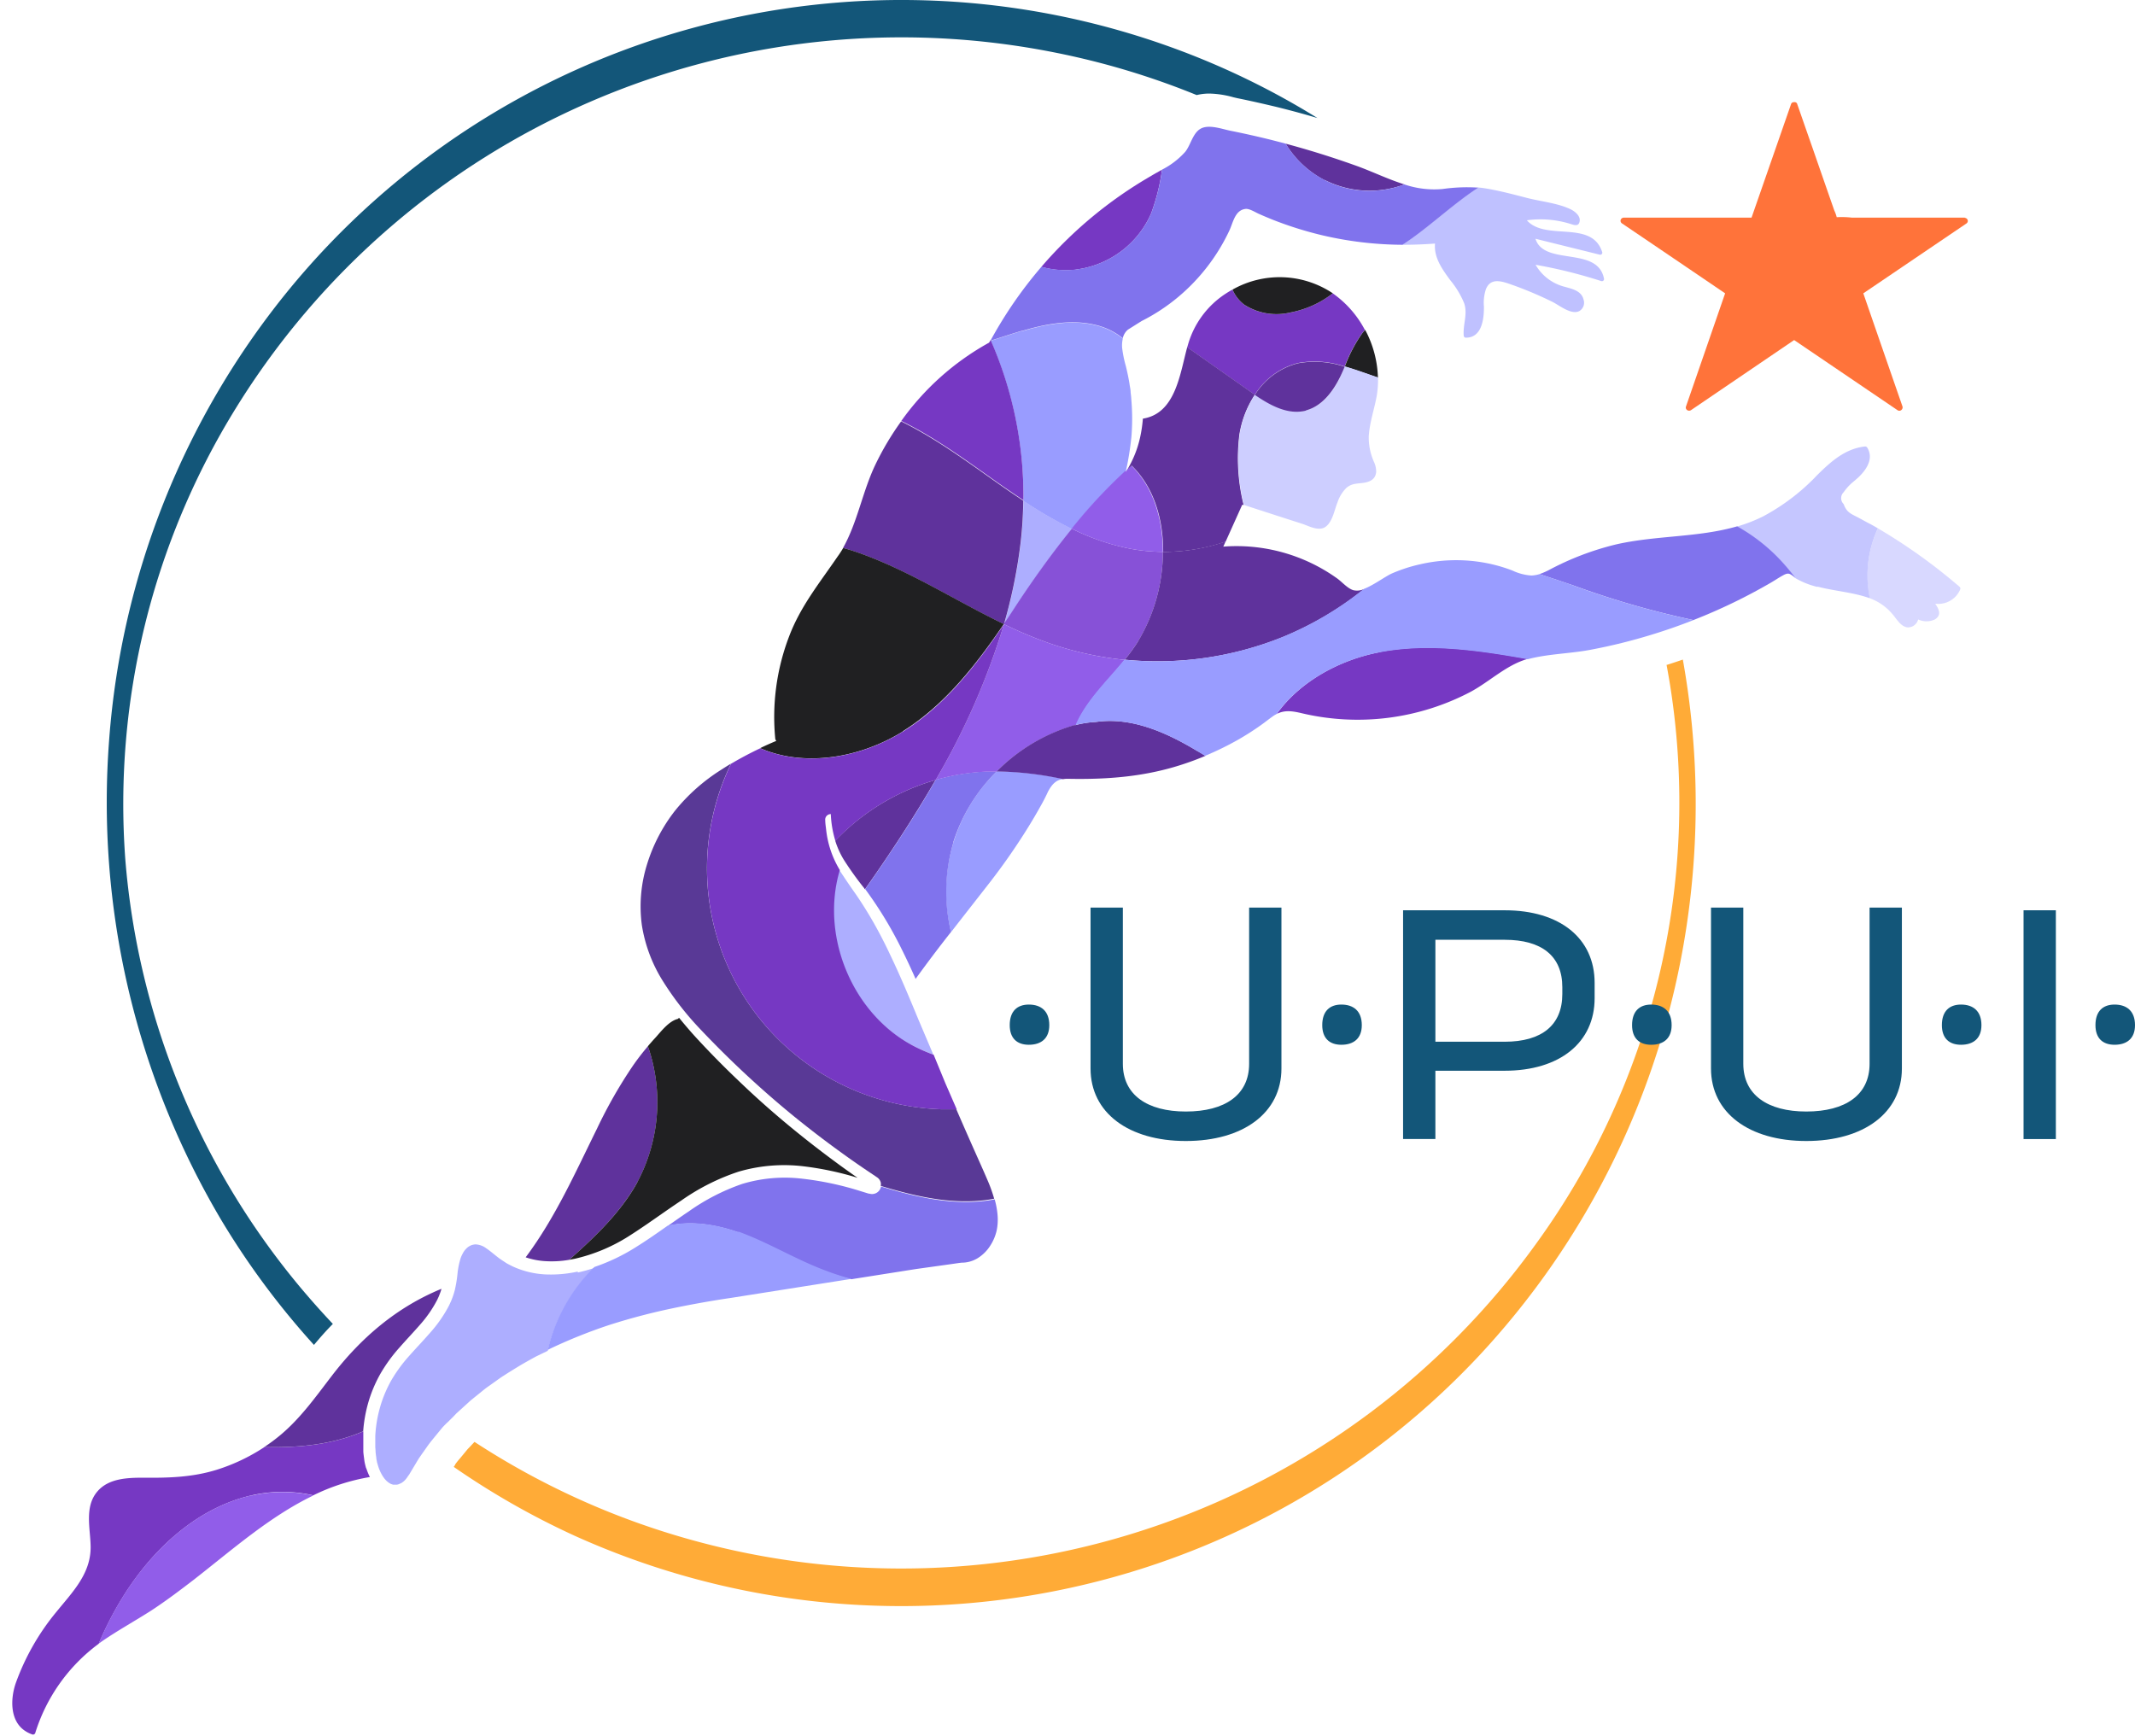 <svg width="166" height="135" viewBox="0 0 166 135" fill="none" xmlns="http://www.w3.org/2000/svg"><path d="M145.384 46.523a4.16 4.16 0 011.806 1.289c.302.36.612.924 1.142.975a.829.829 0 00.81-.618 1.527 1.527 0 001.293 0c.556-.336.319-.8.034-1.225a1.853 1.853 0 001.94-1.105.198.198 0 00.006-.122.192.192 0 00-.071-.101 43.554 43.554 0 00-6.335-4.533 8.689 8.689 0 00-.633 5.44" fill="#D8D8FF"/><path d="M28.47 114.179c-.035-.107-.061-.219-.087-.326a3.2 3.2 0 01-.06-.331c-.026-.211-.06-.43-.074-.632v-1.59c-2.404 1.044-5.037 1.289-7.692 1.225a14.717 14.717 0 01-3.702 1.762c-1.905.593-3.78.64-5.753.619-1.224 0-2.65.06-3.512 1.048-1.06 1.212-.552 2.922-.543 4.357 0 2.08-1.41 3.485-2.637 4.998a18.458 18.458 0 00-3.19 5.586c-.43 1.263-.43 2.918.712 3.687.177.12.37.217.573.288a.19.19 0 00.137-.006.183.183 0 00.096-.098 13.66 13.66 0 014.938-6.948 26.229 26.229 0 011.789-3.498c2.305-3.768 5.787-7.055 10.105-8.044a10.865 10.865 0 014.788 0 15.959 15.959 0 014.4-1.422 4.48 4.48 0 01-.28-.688" fill="#7638C3"/><path d="M28.238 111.3c.053-.735.18-1.464.379-2.174.23-.814.559-1.598.978-2.333.425-.727.923-1.408 1.487-2.033.543-.619 1.099-1.199 1.616-1.796a9.416 9.416 0 001.293-1.882l.116-.249c.039-.086.065-.172.1-.258.048-.115.087-.235.116-.357-3.482 1.431-6.262 3.812-8.533 6.777-1.241 1.615-2.426 3.296-4.008 4.61-.396.33-.81.637-1.241.92 2.655.056 5.288-.18 7.692-1.225" fill="#5F329C"/><path d="M19.561 116.276c-4.31.989-7.8 4.276-10.106 8.044a26.23 26.23 0 00-1.788 3.498l.241-.176c1.246-.859 2.586-1.594 3.879-2.424 1.107-.726 2.154-1.516 3.215-2.329 2.982-2.316 5.942-4.958 9.36-6.6a10.865 10.865 0 00-4.788 0" fill="#915DE9"/><path d="M141.328 45.62c1.319.344 2.711.43 3.995.88h.06a8.698 8.698 0 01.625-5.418c-.258-.15-.517-.3-.78-.43l-.715-.39c-.586-.31-.922-.392-1.164-1.062a.652.652 0 01-.197-.464.643.643 0 01.197-.464c.144-.207.307-.4.487-.576.22-.215.47-.395.686-.606.62-.597 1.167-1.44.668-2.269a.191.191 0 00-.194-.103c-1.53.172-2.646 1.178-3.698 2.217a16.37 16.37 0 01-4.206 3.215c-.66.33-1.35.597-2.06.799a13.839 13.839 0 013.275 2.53c.432.457.839.936 1.22 1.436l.047.03a6.294 6.294 0 001.724.692" fill="#C5C6FF"/><path d="M135.054 40.932c-3.056.88-6.301.688-9.438 1.41a22.109 22.109 0 00-5.09 1.933c-.267.146-.547.27-.836.37.901.287 1.797.593 2.681.893a68.345 68.345 0 009.295 2.678 43.534 43.534 0 006.033-2.914c.315-.185.625-.395.949-.571.465-.254.534-.078.917.167-.38-.5-.787-.979-1.219-1.435a13.839 13.839 0 00-3.275-2.531" fill="#8073ED"/><path d="M109.047 19.034c.844 0 1.688-.031 2.529-.095-.099 1.088.556 1.99 1.181 2.845a6.913 6.913 0 011.086 1.8c.289.86-.116 1.664-.034 2.536a.162.162 0 00.146.137c1.267.022 1.435-1.456 1.422-2.428a3.34 3.34 0 01.16-1.353c.353-.86 1.15-.632 1.853-.391a29.18 29.18 0 013.288 1.375c.538.258 1.495 1.066 2.129.722a.752.752 0 00.319-.881c-.16-.679-.862-.83-1.44-.993a3.641 3.641 0 01-2.292-1.719c1.729.304 3.436.728 5.106 1.268a.165.165 0 00.206-.094c.01-.026.013-.054.01-.082-.483-2.578-4.663-.967-5.331-3.115l4.982 1.233a.158.158 0 00.17-.04.158.158 0 00.032-.17c-.819-2.519-4.395-.817-5.852-2.459a7.783 7.783 0 013.448.301c.301.095.603.172.659-.253.056-.426-.431-.787-.767-.933-.987-.46-2.297-.584-3.353-.86-1.056-.274-2.155-.566-3.245-.742a7.484 7.484 0 00-.521-.065c-1.815 1.177-3.413 2.686-5.172 3.949-.237.168-.482.335-.728.494" fill="#BFC1FF"/><path d="M103.01 14.002a7.735 7.735 0 006.089.374l.095-.038c-1.314-.409-2.586-1.045-3.878-1.496a68.964 68.964 0 00-5.357-1.671 7.684 7.684 0 003.017 2.831m-58.713 83.96c2.012-1.8 3.999-3.682 5.296-6.041a13.237 13.237 0 00.819-10.567c-.405.477-.785.967-1.142 1.478a36.746 36.746 0 00-2.819 4.933c-1.698 3.438-3.24 6.919-5.546 10.004a5.83 5.83 0 001.569.3 7.89 7.89 0 001.823-.107z" fill="#5F329C"/><path d="M49.56 91.925c-1.293 2.355-3.284 4.237-5.296 6.037l.43-.081a13.4 13.4 0 004.28-1.81c1.349-.859 2.633-1.813 3.999-2.72a17.016 17.016 0 014.439-2.238 12.62 12.62 0 014.994-.43c1.45.171 2.88.473 4.275.903a59.55 59.55 0 01-1.835-1.315 80.912 80.912 0 01-3.827-3.008 69.252 69.252 0 01-3.624-3.253 70.233 70.233 0 01-3.41-3.476 36.636 36.636 0 01-1.184-1.388l-.117.094h-.021c-.685.194-1.263.967-1.724 1.474-.194.206-.384.43-.565.636a13.243 13.243 0 01-.818 10.57" fill="#202022"/><path d="M97.565 30.696a5.6 5.6 0 013.353-2.466 7.227 7.227 0 013.633.27c.338-.913.793-1.78 1.353-2.578.07-.09.145-.176.224-.258a8.069 8.069 0 00-2.504-2.853 7.664 7.664 0 01-3.297 1.491 4.639 4.639 0 01-3.525-.567 2.91 2.91 0 01-.974-1.216c-.158.086-.317.18-.478.284a7.028 7.028 0 00-2.99 4.026l-.052.176 4.886 3.438.371.258" fill="#7638C3"/><path d="M79.492 25.724c-.823.241-1.642.52-2.46.774a29.965 29.965 0 012.538 12.461 33.516 33.516 0 003.77 2.188 40.376 40.376 0 014.202-4.521c.197-.886.34-1.783.43-2.686a17.06 17.06 0 000-2.75l-.025-.344-.039-.339c0-.228-.064-.455-.09-.683a18.209 18.209 0 00-.28-1.35 9.009 9.009 0 01-.29-1.426 2.397 2.397 0 01.053-.722 5.262 5.262 0 00-1.63-.898c-1.99-.658-4.175-.275-6.183.318" fill="#999CFF"/><path d="M83.34 41.117a33.409 33.409 0 01-3.77-2.187 30.065 30.065 0 01-.194 3.184 39.419 39.419 0 01-1.293 6.38c.289-.429.569-.858.862-1.288 1.258-1.921 2.78-4.074 4.421-6.098" fill="#ADAEFF"/><path d="M90.416 42.913a14.754 14.754 0 01-2.421-.223 18.006 18.006 0 01-4.659-1.577c-1.642 2.024-3.163 4.176-4.421 6.097-.28.43-.56.86-.862 1.29v.034a32.655 32.655 0 003.534 1.486 25.593 25.593 0 005.86 1.29c.372-.453.716-.928 1.03-1.423a13.537 13.537 0 001.94-6.974z" fill="#8751D7"/><path d="M83.34 41.117c1.473.739 3.04 1.27 4.66 1.577.798.14 1.606.212 2.417.219 0-2.552-.737-5.023-2.444-6.703l-.344.305c-.035.06-.07.12-.108.176a.68.68 0 000-.099 40.386 40.386 0 00-4.202 4.52" fill="#915DE9"/><path d="M90.417 42.913a14.71 14.71 0 004.878-.795l1.293-2.875.108.034a14.998 14.998 0 01-.336-5.461 7.88 7.88 0 011.206-3.124l-.37-.258-4.887-3.438c-.569 2.072-.9 5.157-3.448 5.557-.037.49-.109.976-.215 1.456a8.334 8.334 0 01-.996 2.505l.345-.305c1.724 1.68 2.452 4.151 2.444 6.704" fill="#5F329C"/><path d="M88.486 49.874c-.314.495-.658.97-1.03 1.422a25.999 25.999 0 0012.33-1.779 25.558 25.558 0 006.287-3.72 1.302 1.302 0 01-.862.094c-.453-.15-.862-.636-1.25-.916a13.45 13.45 0 00-8.847-2.47c.06-.134.12-.267.177-.4-1.568.54-3.216.813-4.874.808a13.537 13.537 0 01-1.935 6.957" fill="#5F329C"/><path d="M96.805 23.73a4.635 4.635 0 003.525.568 7.67 7.67 0 003.297-1.491 7.437 7.437 0 00-7.796-.288c.207.486.544.907.974 1.216m7.747 4.765c.862.25 1.724.577 2.585.86a8.382 8.382 0 00-.991-3.708 3.231 3.231 0 00-.224.258 11.335 11.335 0 00-1.353 2.578" fill="#202022"/><path d="M104.208 29.313c-.556 1.143-1.405 2.273-2.637 2.578-1.388.361-2.771-.39-3.982-1.216a7.922 7.922 0 00-1.207 3.128 14.997 14.997 0 00.336 5.462c1.5.49 3 .975 4.503 1.457.539.172 1.336.64 1.871.223.534-.417.668-1.324.9-1.878.139-.426.377-.813.694-1.13.431-.37.862-.318 1.375-.4.513-.081.888-.305.939-.837a1.802 1.802 0 00-.176-.791 4.66 4.66 0 01-.401-1.981c.065-1.074.431-2.093.621-3.15.078-.471.111-.949.099-1.426-.862-.293-1.724-.62-2.586-.86-.116.275-.237.546-.366.812" fill="#CDCEFF"/><path d="M101.549 31.908c1.233-.322 2.082-1.452 2.638-2.578.129-.266.25-.537.366-.812a7.226 7.226 0 00-3.633-.27 5.602 5.602 0 00-3.353 2.461c1.211.826 2.586 1.578 3.982 1.217" fill="#5F329C"/><path d="M78.05 48.526v-.036l-.023.032" fill="#202022"/><path d="M64.936 65.36c.164.533.394 1.043.686 1.517.484.758 1.01 1.49 1.573 2.192 0 .026.038.056.06.077 1.935-2.741 3.805-5.586 5.486-8.495a17.45 17.45 0 00-7.805 4.727" fill="#5F329C"/><path d="M70.839 81.23c.555.297 1.13.554 1.724.769l-1.173-2.763c-.698-1.69-1.396-3.365-2.18-4.998a36.199 36.199 0 00-1.237-2.406 31.321 31.321 0 00-1.427-2.29 56.093 56.093 0 01-1.292-1.904c-1.513 5.062.909 11.052 5.572 13.591" fill="#ADAEFF"/><path d="M77.489 59.99a13.103 13.103 0 00-3.434 5.778 13.073 13.073 0 00-.113 6.717c1-1.29 2.012-2.578 3.017-3.867a49.911 49.911 0 002.796-3.992c.454-.72.885-1.451 1.293-2.196.155-.284.297-.567.431-.86.315-.593.625-.915 1.19-1a25.924 25.924 0 00-5.172-.598" fill="#999CFF"/><path d="M74.12 65.494a13.417 13.417 0 013.37-5.505h-.725a16.855 16.855 0 00-4.008.65c-1.68 2.925-3.55 5.753-5.486 8.499a30.662 30.662 0 012.832 4.662 51.68 51.68 0 011.086 2.32 104.255 104.255 0 012.754-3.648 13.498 13.498 0 01.193-6.991" fill="#8073ED"/><path d="M78.062 48.53a56.092 56.092 0 01-5.314 12.121 16.852 16.852 0 014.008-.649h.724a14.053 14.053 0 016.197-3.644c.103-.231.21-.455.332-.674.909-1.624 2.28-2.93 3.447-4.374a25.59 25.59 0 01-5.86-1.29 31.82 31.82 0 01-3.534-1.486" fill="#915DE9"/><path d="M68.504 92.217a.704.704 0 01-.81.623l-.095-.021h-.047l-.578-.177a24.02 24.02 0 00-4.645-.992 11.485 11.485 0 00-4.611.408 16.47 16.47 0 00-4.176 2.148c-.543.361-1.082.744-1.625 1.126 1.776-.43 3.736-.116 5.486.499 2.314.816 4.421 2.148 6.718 3.008.678.252 1.37.465 2.073.636l.233-.039 4.792-.756 2.74-.383.595-.086.207-.025c.458.002.907-.127 1.293-.374.374-.241.691-.559.93-.933a3.67 3.67 0 00.51-1.199c.086-.424.106-.859.06-1.289a6.378 6.378 0 00-.216-1.13 9.89 9.89 0 01-.793.125c-2.706.31-5.4-.327-8.028-1.117" fill="#8073ED"/><path d="M73.145 86.253a18.829 18.829 0 01-8.88-2.557 18.763 18.763 0 01-6.583-6.47 18.695 18.695 0 01-.844-17.847c-.258.155-.512.314-.762.477a14.64 14.64 0 00-3.586 3.176 12.965 12.965 0 00-2.193 4.215 10.944 10.944 0 00-.392 4.688 11.548 11.548 0 001.659 4.392 23.474 23.474 0 002.939 3.76 77.677 77.677 0 007.041 6.566 79.97 79.97 0 003.823 2.939c.649.472 1.307.933 1.973 1.383l.5.336.25.167.06.043.035.022a.7.7 0 01.293.4c.02.09.02.183 0 .274 2.629.79 5.322 1.427 8.029 1.117.262-.03.53-.073.792-.124a11.47 11.47 0 00-.504-1.41c-.353-.825-.732-1.663-1.103-2.496-.45-1.014-.896-2.03-1.336-3.047H73.12" fill="#593996"/><path d="M107.336 50.699c-3.141.584-6.244 2.273-8.063 4.813.634-.318 1.237-.22 1.978-.043a18.874 18.874 0 0013.067-1.659c1.499-.8 2.827-2.127 4.486-2.578-3.805-.675-7.68-1.255-11.468-.546M83.64 20.963a7.403 7.403 0 003.496-1.397 7.372 7.372 0 002.352-2.934c.415-1.11.704-2.263.861-3.438-.293.168-.59.327-.862.494a32.951 32.951 0 00-8.52 7.065c.87.24 1.776.313 2.673.215" fill="#7638C3"/><path d="M79.493 25.724c2.008-.593 4.193-.975 6.184-.317.592.2 1.144.504 1.629.898a.129.129 0 000-.043c.063-.245.2-.464.392-.628l1.064-.67a14.745 14.745 0 002.819-1.848 15.123 15.123 0 004.007-5.195c.29-.614.431-1.585 1.259-1.676.293-.034.741.254 1.008.374a33.4 33.4 0 001.138.481c1.211.475 2.454.867 3.719 1.173 2.074.495 4.198.75 6.33.761.246-.159.492-.326.729-.494 1.762-1.264 3.361-2.772 5.171-3.95a13.49 13.49 0 00-2.784.108 7.205 7.205 0 01-2.973-.36l-.095.038a7.61 7.61 0 01-5.14.034 7.585 7.585 0 01-3.983-3.24c-.474-.124-.948-.249-1.422-.365a73.172 73.172 0 00-2.862-.636c-.642-.124-1.65-.511-2.297-.18-.646.33-.801 1.289-1.236 1.822a6.222 6.222 0 01-1.797 1.379 15.82 15.82 0 01-.862 3.438 7.373 7.373 0 01-2.352 2.934 7.403 7.403 0 01-3.496 1.397c-.895.099-1.8.026-2.668-.215a33.008 33.008 0 00-3.947 5.715.06.06 0 000 .026c.819-.253 1.637-.533 2.46-.773" fill="#8073ED"/><path d="M77.02 26.463v.036h.032v-.027" fill="#202022"/><path d="M44.926 98.877a9.7 9.7 0 01-2.547.22 6.912 6.912 0 01-2.533-.628l-.294-.15-.146-.078-.138-.09c-.181-.124-.375-.24-.543-.374-.34-.262-.633-.52-.93-.717a1.476 1.476 0 00-.828-.297 1.105 1.105 0 00-.198.03.594.594 0 00-.186.065 1.086 1.086 0 00-.34.245c-.108.11-.198.236-.267.374a2.147 2.147 0 00-.194.468c-.104.36-.174.728-.211 1.1-.041.42-.11.838-.203 1.25a6.339 6.339 0 01-.198.632c-.043.103-.078.206-.125.305l-.138.297a10.37 10.37 0 01-1.448 2.088c-.543.623-1.103 1.207-1.629 1.8-.52.575-.98 1.199-1.375 1.865a9.647 9.647 0 00-.896 2.114 9.864 9.864 0 00-.38 2.269v.864l.022.284c0 .193.039.382.06.571 0 .095.03.176.044.267.013.09.043.171.069.257.092.336.237.656.43.946.092.135.2.258.324.365.056.047.117.089.18.125l.091.051.095.03c.029.013.06.021.09.022h.281l.099-.022a.904.904 0 00.099-.043 1 1 0 00.194-.094c.127-.085.24-.191.332-.314.05-.062.097-.128.138-.198l.081-.103.078-.133.638-1.066c.228-.343.47-.674.706-1.014.238-.339.51-.649.768-.971l.392-.477c.138-.15.284-.301.43-.43l.432-.429.21-.224.23-.21.913-.83.957-.773c.159-.133.327-.254.495-.37l.5-.356c.168-.121.332-.241.504-.353l.517-.33c.35-.215.69-.43 1.052-.641a39.2 39.2 0 011.069-.597l.892-.43a13.21 13.21 0 013.624-6.445c-.425.14-.856.26-1.293.356" fill="#ADAEFF"/><path d="M57.402 95.805c-1.75-.614-3.71-.915-5.486-.498-.78.55-1.564 1.1-2.387 1.615a15.1 15.1 0 01-3.314 1.599 13.228 13.228 0 00-3.624 6.446l.207-.104a40.172 40.172 0 014.525-1.817 48.85 48.85 0 014.74-1.264 76.998 76.998 0 014.783-.859l9.356-1.478a18.32 18.32 0 01-2.073-.67c-2.297-.86-4.404-2.17-6.718-3.008" fill="#999CFF"/><path d="M78.05 48.525l.021-.03a39.43 39.43 0 001.293-6.382c.12-1.057.185-2.12.194-3.184a84.55 84.55 0 01-2.41-1.658c-2.279-1.616-4.589-3.283-7.084-4.504a22.05 22.05 0 00-1.99 3.34c-1.013 2.1-1.388 4.472-2.526 6.5.5.138.991.297 1.47.473 3.848 1.405 7.325 3.666 11.019 5.445" fill="#5F329C"/><path d="M79.57 38.93a29.967 29.967 0 00-2.537-12.462h-.03l-.1.176a20.576 20.576 0 00-6.826 6.09c2.495 1.22 4.805 2.887 7.08 4.503a88.411 88.411 0 002.414 1.658" fill="#7638C3"/><path d="M70.19 56.865c3.266-2.045 5.692-5.156 7.86-8.34-3.689-1.78-7.17-4.04-11.02-5.445a18.3 18.3 0 00-1.469-.472 7.54 7.54 0 01-.43.661c-1.401 2.054-2.888 3.868-3.776 6.218a17.53 17.53 0 00-1.073 8.001l.074.125c-.431.18-.862.37-1.254.563 3.477 1.517 7.808.739 11.083-1.29" fill="#202022"/><path d="M93.102 58.404c-2.3-1.388-4.921-2.579-7.576-2.304l-.344.04a7.56 7.56 0 00-1.617.261c.03-.077.07.022.104-.056a14.053 14.053 0 00-6.18 3.644c1.74.025 3.472.226 5.172.598.08-.014.163-.022.245-.026h.164c3.086.06 6.033-.172 8.977-1.156.574-.19 1.134-.4 1.68-.632l-.608-.37" fill="#5F329C"/><path d="M122.371 45.538c-.862-.3-1.779-.606-2.68-.894a2.297 2.297 0 01-.629.108 4.093 4.093 0 01-1.478-.391 12.038 12.038 0 00-2.448-.653 12.468 12.468 0 00-4.741.176c-.738.165-1.46.4-2.154.7-.526.228-1.431.92-2.202 1.212a25.56 25.56 0 01-6.288 3.721 25.997 25.997 0 01-12.33 1.78c-1.175 1.443-2.546 2.75-3.447 4.373-.12.22-.228.43-.331.675v.026a9.117 9.117 0 011.525-.232l.345-.039c2.654-.27 5.275.916 7.576 2.303l.607.37a23.067 23.067 0 002.633-1.29c.595-.343 1.17-.712 1.724-1.108.306-.215.595-.451.9-.666.094-.07.194-.13.298-.18 1.819-2.54 4.922-4.229 8.063-4.813 3.784-.709 7.662-.129 11.468.546 1.603-.43 3.335-.43 4.973-.752a43.436 43.436 0 004.645-1.152 43.869 43.869 0 003.267-1.139 68.358 68.358 0 01-9.296-2.677" fill="#999CFF"/><path d="M73.525 84.28c.289.658.573 1.32.862 1.977H73.15c-3.127-.1-6.18-.979-8.88-2.555a18.759 18.759 0 01-6.584-6.468 18.692 18.692 0 01-.843-17.846 28.49 28.49 0 012.267-1.203c3.478 1.517 7.809.739 11.084-1.29 3.275-2.028 5.693-5.156 7.86-8.34a55.896 55.896 0 01-5.305 12.096 17.397 17.397 0 00-7.8 4.727 8.256 8.256 0 01-.353-2.075.433.433 0 00-.417.306.429.429 0 00-.014.183c0 .241.043.482.069.727a7.613 7.613 0 001.064 3.136c-1.512 5.062.91 11.052 5.573 13.592.555.298 1.13.555 1.723.77l.931 2.264z" fill="#7638C3"/><path d="M24.406 104.588c.478-.576.965-1.126 1.474-1.641a65.808 65.808 0 01-2.513-2.823A59.334 59.334 0 019.745 66.852a58.509 58.509 0 018.619-35.154A60.712 60.712 0 0145.926 7.9a60.924 60.924 0 0136.26-3.782 60.06 60.06 0 0110.856 3.274c.326-.078.66-.117.995-.116a7.39 7.39 0 011.862.288l.315.073c1 .202 1.995.43 2.973.662a67.811 67.811 0 013.249.88 60.72 60.72 0 00-11.157-5.426A61.668 61.668 0 0053.841 2.18a61.516 61.516 0 00-31.405 20.382 62.598 62.598 0 00-13.945 34.91 63.71 63.71 0 008.735 37.435 61.555 61.555 0 007.18 9.668" fill="#135679"/><path d="M129.577 51.692c.099.537.194 1.074.28 1.611a58.382 58.382 0 01-10.442 43.435 60.74 60.74 0 01-29.294 21.837 60.927 60.927 0 01-36.558 1.113 60.234 60.234 0 01-16.669-7.567l-.344.366-.194.202-.336.408-.268.322a5.34 5.34 0 00-.344.43l-.022.03v.03l-.108.155a61.044 61.044 0 009.36 5.337 61.632 61.632 0 0037.252 4.344 61.517 61.517 0 0032.85-18.048 62.564 62.564 0 0016.376-33.568 63.657 63.657 0 00-.272-20.84c-.431.15-.862.291-1.293.429" fill="#FFAB37"/><path d="M84.792 70.574h2.512v12.148c0 2.414 1.896 3.71 4.895 3.71 3.05 0 4.923-1.296 4.923-3.71V70.574h2.512v12.51c0 3.456-2.974 5.64-7.435 5.64-4.434 0-7.407-2.181-7.407-5.64v-12.51zm24.3.209h7.896c4.306 0 6.997 2.182 6.997 5.643v1.194c0 3.43-2.691 5.64-6.998 5.64h-5.383v5.309h-2.512V70.783zm7.895 10.222c2.897 0 4.486-1.296 4.486-3.71v-.533c0-2.415-1.589-3.685-4.486-3.685h-5.383v7.928h5.383zm16.046-10.431h2.512v12.148c0 2.414 1.896 3.71 4.895 3.71 3.051 0 4.923-1.296 4.923-3.71V70.574h2.512v12.51c0 3.456-2.974 5.64-7.435 5.64-4.434 0-7.407-2.181-7.407-5.64v-12.51zm17.951 9.141c0-1.092.587-1.6 1.487-1.6.949 0 1.589.508 1.589 1.6 0 1.043-.64 1.526-1.589 1.526-.897 0-1.487-.483-1.487-1.526zm-24.088 0c0-1.092.587-1.6 1.487-1.6.949 0 1.589.508 1.589 1.6 0 1.043-.64 1.526-1.589 1.526-.897 0-1.487-.483-1.487-1.526zm-24.089 0c0-1.092.587-1.6 1.486-1.6.949 0 1.589.508 1.589 1.6 0 1.043-.64 1.526-1.589 1.526-.896 0-1.486-.483-1.486-1.526zm-24.299 0c0-1.092.587-1.6 1.486-1.6.95 0 1.59.508 1.59 1.6 0 1.043-.64 1.526-1.59 1.526-.896 0-1.486-.483-1.486-1.526zm84.417 0c0-1.092.587-1.6 1.486-1.6.95 0 1.589.508 1.589 1.6 0 1.043-.639 1.526-1.589 1.526-.896 0-1.486-.483-1.486-1.526zm-3.079-8.932h-2.512v17.789h2.512V70.783z" fill="#135679"/><path d="M152.766 16.923h-8.785a6.922 6.922 0 00-1.173-.033 2.693 2.693 0 00-.187-.519c-.539-1.543-1.076-3.088-1.612-4.634-.426-1.216-.85-2.433-1.273-3.65a.193.193 0 00-.095-.119.22.22 0 00-.157-.022.228.228 0 00-.142.037.204.204 0 00-.084.113l-3.072 8.827h-9.906a.283.283 0 00-.16.04.253.253 0 00-.103.12.233.233 0 00-.007.154c.015.05.047.095.092.128 2.676 1.81 5.353 3.626 8.029 5.445l-3.041 8.794a.228.228 0 00-.007.157.25.25 0 00.097.128.275.275 0 00.318-.009l7.999-5.437 8.034 5.45c.221.15.464-.082.386-.3-1.016-2.928-2.03-5.856-3.041-8.783l8.029-5.441a.242.242 0 00.084-.117.226.226 0 000-.141.242.242 0 00-.084-.118.268.268 0 00-.139-.054" fill="#FF733A"/></svg>